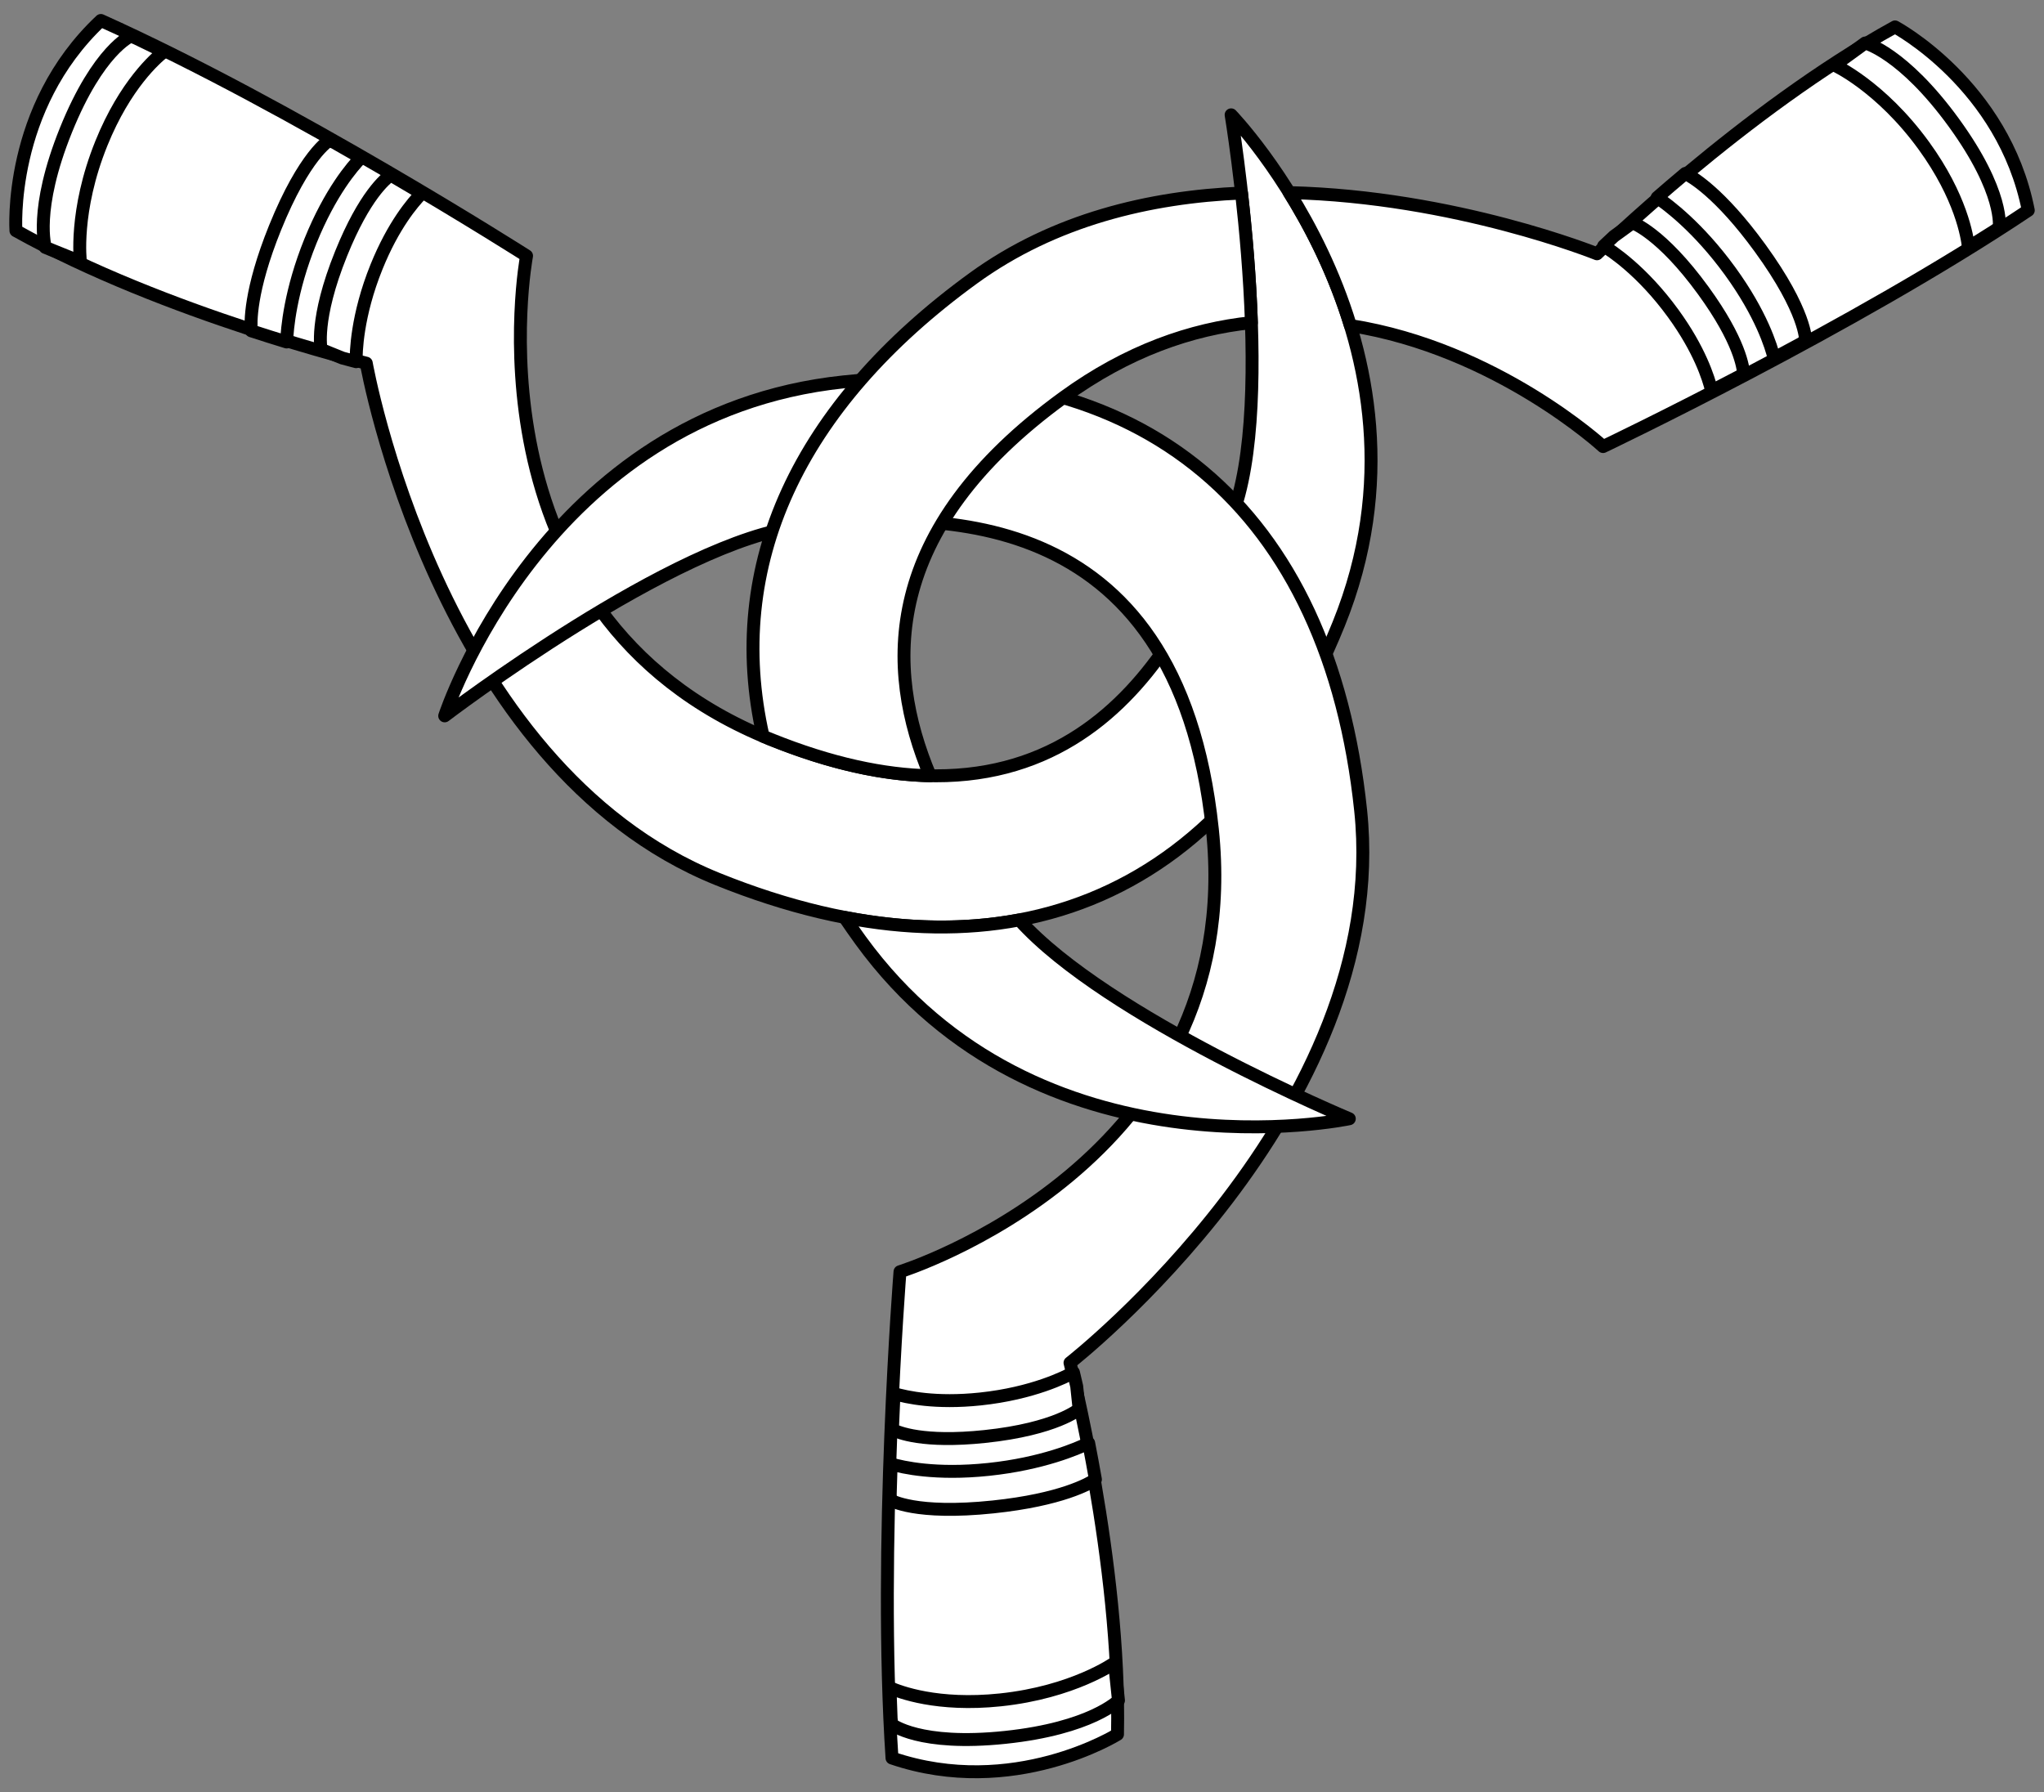 <?xml version="1.0" encoding="UTF-8" standalone="no"?>
<!DOCTYPE svg PUBLIC "-//W3C//DTD SVG 1.1//EN" "http://www.w3.org/Graphics/SVG/1.1/DTD/svg11.dtd">
<svg version="1.1" xmlns:xl="http://www.w3.org/1999/xlink" xmlns="http://www.w3.org/2000/svg" xmlns:dc="http://purl.org/dc/elements/1.1/" viewBox="36 105.75 292.5 256.5" width="292.5" height="256.5">
  <rect x="36" y="105.75" width="292.5" height="256.5" fill="#808080" stroke="none"/>
  <defs>
    <clipPath id="artboard_clip_path">
      <path d="M 36 105.75 L 328.5 105.75 L 328.5 362.25 L 36 362.25 Z"/>
    </clipPath>
  </defs>
  <g id="Sickles,_Three,_Interlaced" stroke-dasharray="none" stroke="none" fill="none" stroke-opacity="1" fill-opacity="1">
    <title>Sickles, Three, Interlaced</title>
    <g id="Sickles,_Three,_Interlaced_Layer_2" clip-path="url(#artboard_clip_path)">
      <title>Layer 2</title>
      <g id="Group_38">
        <g id="Graphic_50">
          <path d="M 212.176 122.184 C 212.176 122.184 243.784 154.924 227.578 195.036 C 211.371 235.148 178.792 247.764 138.68 231.557 C 98.568 215.351 88.415 157.725 88.415 157.725 C 88.415 157.725 59.702 150.732 38.279 138.764 C 38.279 138.764 37.059 121.23 50.434 108.68 C 77.939 121.041 111.351 142.365 111.351 142.365 C 111.351 142.365 101.689 193.546 146.258 211.553 C 190.827 229.56 205.438 196.604 212.183 179.911 C 218.927 163.219 212.176 122.184 212.176 122.184 C 212.176 122.184 212.176 122.184 212.176 122.184 Z" fill="#FFFFFF"/>
          <path d="M 212.176 122.184 C 212.176 122.184 243.784 154.924 227.578 195.036 C 211.371 235.148 178.792 247.764 138.68 231.557 C 98.568 215.351 88.415 157.725 88.415 157.725 C 88.415 157.725 59.702 150.732 38.279 138.764 C 38.279 138.764 37.059 121.23 50.434 108.68 C 77.939 121.041 111.351 142.365 111.351 142.365 C 111.351 142.365 101.689 193.546 146.258 211.553 C 190.827 229.56 205.438 196.604 212.183 179.911 C 218.927 163.219 212.176 122.184 212.176 122.184 C 212.176 122.184 212.176 122.184 212.176 122.184 Z" stroke="black" stroke-linecap="round" stroke-linejoin="round" stroke-width="1.848"/>
        </g>
        <g id="Graphic_49">
          <path d="M 86.964 157.514 C 86.454 157.382 85.795 157.208 85.002 156.993 L 81.959 155.764 C 81.959 155.764 80.973 151.55 84.825 142.017 C 88.162 133.757 91.169 131.31 91.912 130.804 C 93.458 131.709 94.941 132.584 96.349 133.422 C 95.044 134.744 92.273 138.017 89.881 143.939 C 87.038 150.976 86.942 156.274 86.964 157.514 Z" fill="#FFFFFF"/>
          <path d="M 86.964 157.514 C 86.454 157.382 85.795 157.208 85.002 156.993 L 81.959 155.764 C 81.959 155.764 80.973 151.55 84.825 142.017 C 88.162 133.757 91.169 131.31 91.912 130.804 C 93.458 131.709 94.941 132.584 96.349 133.422 C 95.044 134.744 92.273 138.017 89.881 143.939 C 87.038 150.976 86.942 156.274 86.964 157.514 Z" stroke="black" stroke-linecap="round" stroke-linejoin="round" stroke-width="1.848"/>
        </g>
        <g id="Graphic_48">
          <path d="M 77.019 154.691 C 75.449 154.212 73.754 153.681 71.965 153.098 C 71.858 152.044 71.692 147.434 75.36 138.353 C 79.583 127.903 83.1 125.85 83.1 125.85 L 83.819 126.141 C 85.122 126.879 86.399 127.609 87.646 128.327 C 86.467 129.53 83.27 133.213 80.42 140.266 C 77.534 147.408 77.085 152.858 77.019 154.691 Z" fill="#FFFFFF"/>
          <path d="M 77.019 154.691 C 75.449 154.212 73.754 153.681 71.965 153.098 C 71.858 152.044 71.692 147.434 75.36 138.353 C 79.583 127.903 83.1 125.85 83.1 125.85 L 83.819 126.141 C 85.122 126.879 86.399 127.609 87.646 128.327 C 86.467 129.53 83.27 133.213 80.42 140.266 C 77.534 147.408 77.085 152.858 77.019 154.691 Z" stroke="black" stroke-linecap="round" stroke-linejoin="round" stroke-width="1.848"/>
        </g>
        <g id="Graphic_47">
          <path d="M 55.481 111.223 C 56.798 111.85 58.123 112.493 59.451 113.147 C 58.31 114.036 53.9 117.865 50.504 126.27 C 46.571 136.005 47.508 143.189 47.508 143.189 L 42.494 141.163 C 42.494 141.163 40.792 135.871 45.439 124.369 C 50.086 112.867 54.716 110.914 54.716 110.914 Z" fill="#FFFFFF"/>
          <path d="M 55.481 111.223 C 56.798 111.85 58.123 112.493 59.451 113.147 C 58.31 114.036 53.9 117.865 50.504 126.27 C 46.571 136.005 47.508 143.189 47.508 143.189 L 42.494 141.163 C 42.494 141.163 40.792 135.871 45.439 124.369 C 50.086 112.867 54.716 110.914 54.716 110.914 Z" stroke="black" stroke-linecap="round" stroke-linejoin="round" stroke-width="1.848"/>
        </g>
        <g id="Graphic_46">
          <path d="M 99.637 208.202 C 99.637 208.202 113.706 164.923 156.731 160.401 C 199.757 155.879 226.19 178.722 230.712 221.747 C 235.235 264.772 189.12 300.79 189.12 300.79 C 189.12 300.79 196.426 329.426 195.916 353.959 C 195.916 353.959 181.007 363.269 163.647 357.351 C 161.649 327.263 164.791 287.751 164.791 287.751 C 164.791 287.751 214.517 272.253 209.492 224.447 C 204.467 176.642 168.51 179.213 150.604 181.094 C 132.699 182.976 99.637 208.202 99.637 208.202 Z" fill="#FFFFFF"/>
          <path d="M 99.637 208.202 C 99.637 208.202 113.706 164.923 156.731 160.401 C 199.757 155.879 226.19 178.722 230.712 221.747 C 235.235 264.772 189.12 300.79 189.12 300.79 C 189.12 300.79 196.426 329.426 195.916 353.959 C 195.916 353.959 181.007 363.269 163.647 357.351 C 161.649 327.263 164.791 287.751 164.791 287.751 C 164.791 287.751 214.517 272.253 209.492 224.447 C 204.467 176.642 168.51 179.213 150.604 181.094 C 132.699 182.976 99.637 208.202 99.637 208.202 Z" stroke="black" stroke-linecap="round" stroke-linejoin="round" stroke-width="1.848"/>
        </g>
        <g id="Graphic_45">
          <path d="M 189.615 302.171 C 189.738 302.683 189.894 303.347 190.077 304.148 L 190.42 307.411 C 190.42 307.411 187.161 310.26 176.936 311.335 C 168.077 312.266 164.505 310.76 163.709 310.341 C 163.782 308.551 163.859 306.831 163.937 305.195 C 165.717 305.726 169.908 306.636 176.26 305.968 C 183.808 305.175 188.531 302.772 189.615 302.171 Z" fill="#FFFFFF"/>
          <path d="M 189.615 302.171 C 189.738 302.683 189.894 303.347 190.077 304.148 L 190.42 307.411 C 190.42 307.411 187.161 310.26 176.936 311.335 C 168.077 312.266 164.505 310.76 163.709 310.341 C 163.782 308.551 163.859 306.831 163.937 305.195 C 165.717 305.726 169.908 306.636 176.26 305.968 C 183.808 305.175 188.531 302.772 189.615 302.171 Z" stroke="black" stroke-linecap="round" stroke-linejoin="round" stroke-width="1.848"/>
        </g>
        <g id="Graphic_44">
          <path d="M 191.792 312.276 C 192.106 313.888 192.432 315.634 192.758 317.488 C 191.878 318.076 187.885 320.388 178.145 321.412 C 166.935 322.59 163.472 320.448 163.472 320.448 L 163.391 319.676 C 163.431 318.18 163.476 316.709 163.525 315.271 C 165.14 315.747 169.893 316.841 177.459 316.046 C 185.119 315.241 190.142 313.079 191.792 312.276 Z" fill="#FFFFFF"/>
          <path d="M 191.792 312.276 C 192.106 313.888 192.432 315.634 192.758 317.488 C 191.878 318.076 187.885 320.388 178.145 321.412 C 166.935 322.59 163.472 320.448 163.472 320.448 L 163.391 319.676 C 163.431 318.18 163.476 316.709 163.525 315.271 C 165.14 315.747 169.893 316.841 177.459 316.046 C 185.119 315.241 190.142 313.079 191.792 312.276 Z" stroke="black" stroke-linecap="round" stroke-linejoin="round" stroke-width="1.848"/>
        </g>
        <g id="Graphic_43">
          <path d="M 163.523 351.701 C 163.459 350.244 163.404 348.772 163.359 347.292 C 164.679 347.883 170.13 349.979 179.146 349.031 C 189.587 347.934 195.491 343.733 195.491 343.733 L 196.056 349.111 C 196.056 349.111 192.182 353.099 179.844 354.396 C 167.507 355.692 163.61 352.522 163.61 352.522 Z" fill="#FFFFFF"/>
          <path d="M 163.523 351.701 C 163.459 350.244 163.404 348.772 163.359 347.292 C 164.679 347.883 170.13 349.979 179.146 349.031 C 189.587 347.934 195.491 343.733 195.491 343.733 L 196.056 349.111 C 196.056 349.111 192.182 353.099 179.844 354.396 C 167.507 355.692 163.61 352.522 163.61 352.522 Z" stroke="black" stroke-linecap="round" stroke-linejoin="round" stroke-width="1.848"/>
        </g>
        <g id="Graphic_42">
          <path d="M 220.504 133.316 C 244.259 133.877 264.531 142.071 264.531 142.071 C 264.531 142.071 285.677 121.426 307.178 109.601 C 307.178 109.601 322.695 117.858 326.25 135.851 C 301.192 152.626 265.403 169.661 265.403 169.661 C 265.403 169.661 250.209 155.645 229.241 152.337 C 226.933 144.776 223.607 138.303 220.504 133.316 Z M 181.861 237.406 C 194.351 251.359 229.088 265.86 229.088 265.86 C 229.088 265.86 184.573 275.315 159.144 240.315 C 158.35 239.223 157.588 238.131 156.856 237.04 C 165.727 238.754 174.101 238.87 181.861 237.406 Z M 145.198 211.114 C 139.662 186.707 150.13 163.846 175.281 145.573 C 186.858 137.162 200.54 133.932 213.669 133.376 C 214.259 138.626 214.85 145.201 215.079 151.927 C 206.489 152.826 197.376 155.954 188.23 162.6 C 162 181.657 162.654 201.442 169.106 216.773 C 162.522 216.642 154.961 215.069 146.258 211.553 C 145.901 211.409 145.548 211.263 145.198 211.114 Z" fill="#FFFFFF"/>
          <path d="M 220.504 133.316 C 244.259 133.877 264.531 142.071 264.531 142.071 C 264.531 142.071 285.677 121.426 307.178 109.601 C 307.178 109.601 322.695 117.858 326.25 135.851 C 301.192 152.626 265.403 169.661 265.403 169.661 C 265.403 169.661 250.209 155.645 229.241 152.337 C 226.933 144.776 223.607 138.303 220.504 133.316 Z M 181.861 237.406 C 194.351 251.359 229.088 265.86 229.088 265.86 C 229.088 265.86 184.573 275.315 159.144 240.315 C 158.35 239.223 157.588 238.131 156.856 237.04 C 165.727 238.754 174.101 238.87 181.861 237.406 Z M 145.198 211.114 C 139.662 186.707 150.13 163.846 175.281 145.573 C 186.858 137.162 200.54 133.932 213.669 133.376 C 214.259 138.626 214.85 145.201 215.079 151.927 C 206.489 152.826 197.376 155.954 188.23 162.6 C 162 181.657 162.654 201.442 169.106 216.773 C 162.522 216.642 154.961 215.069 146.258 211.553 C 145.901 211.409 145.548 211.263 145.198 211.114 Z" stroke="black" stroke-linecap="round" stroke-linejoin="round" stroke-width="1.848"/>
        </g>
        <g id="Graphic_41">
          <path d="M 265.479 140.952 C 265.861 140.59 266.358 140.122 266.96 139.564 L 269.615 137.635 C 269.615 137.635 273.711 139.032 279.754 147.35 C 284.99 154.557 285.472 158.404 285.508 159.303 C 283.921 160.134 282.393 160.928 280.937 161.678 C 280.507 159.871 279.199 155.786 275.445 150.619 C 270.984 144.479 266.542 141.59 265.479 140.952 Z" fill="#FFFFFF"/>
          <path d="M 265.479 140.952 C 265.861 140.59 266.358 140.122 266.96 139.564 L 269.615 137.635 C 269.615 137.635 273.711 139.032 279.754 147.35 C 284.99 154.557 285.472 158.404 285.508 159.303 C 283.921 160.134 282.393 160.928 280.937 161.678 C 280.507 159.871 279.199 155.786 275.445 150.619 C 270.984 144.479 266.542 141.59 265.479 140.952 Z" stroke="black" stroke-linecap="round" stroke-linejoin="round" stroke-width="1.848"/>
        </g>
        <g id="Graphic_40">
          <path d="M 273.142 134.014 C 274.381 132.936 275.729 131.781 277.172 130.572 C 278.122 131.04 282.12 133.342 287.877 141.265 C 294.502 150.384 294.378 154.454 294.378 154.454 L 293.751 154.91 C 292.434 155.623 291.139 156.32 289.869 156.997 C 289.474 155.36 288.045 150.697 283.573 144.542 C 279.046 138.311 274.662 135.042 273.142 134.014 Z" fill="#FFFFFF"/>
          <path d="M 273.142 134.014 C 274.381 132.936 275.729 131.781 277.172 130.572 C 278.122 131.04 282.12 133.342 287.877 141.265 C 294.502 150.384 294.378 154.454 294.378 154.454 L 293.751 154.91 C 292.434 155.623 291.139 156.32 289.869 156.997 C 289.474 155.36 288.045 150.697 283.573 144.542 C 279.046 138.311 274.662 135.042 273.142 134.014 Z" stroke="black" stroke-linecap="round" stroke-linejoin="round" stroke-width="1.848"/>
        </g>
        <g id="Graphic_39">
          <path d="M 321.419 138.783 C 320.189 139.568 318.942 140.351 317.683 141.13 C 317.534 139.691 316.625 133.923 311.296 126.589 C 305.125 118.095 298.535 115.083 298.535 115.083 L 302.91 111.904 C 302.91 111.904 308.3 113.265 315.592 123.301 C 322.884 133.338 322.086 138.298 322.086 138.298 Z" fill="#FFFFFF"/>
          <path d="M 321.419 138.783 C 320.189 139.568 318.942 140.351 317.683 141.13 C 317.534 139.691 316.625 133.923 311.296 126.589 C 305.125 118.095 298.535 115.083 298.535 115.083 L 302.91 111.904 C 302.91 111.904 308.3 113.265 315.592 123.301 C 322.884 133.338 322.086 138.298 322.086 138.298 Z" stroke="black" stroke-linecap="round" stroke-linejoin="round" stroke-width="1.848"/>
        </g>
      </g>
    </g>
  </g>
</svg>
